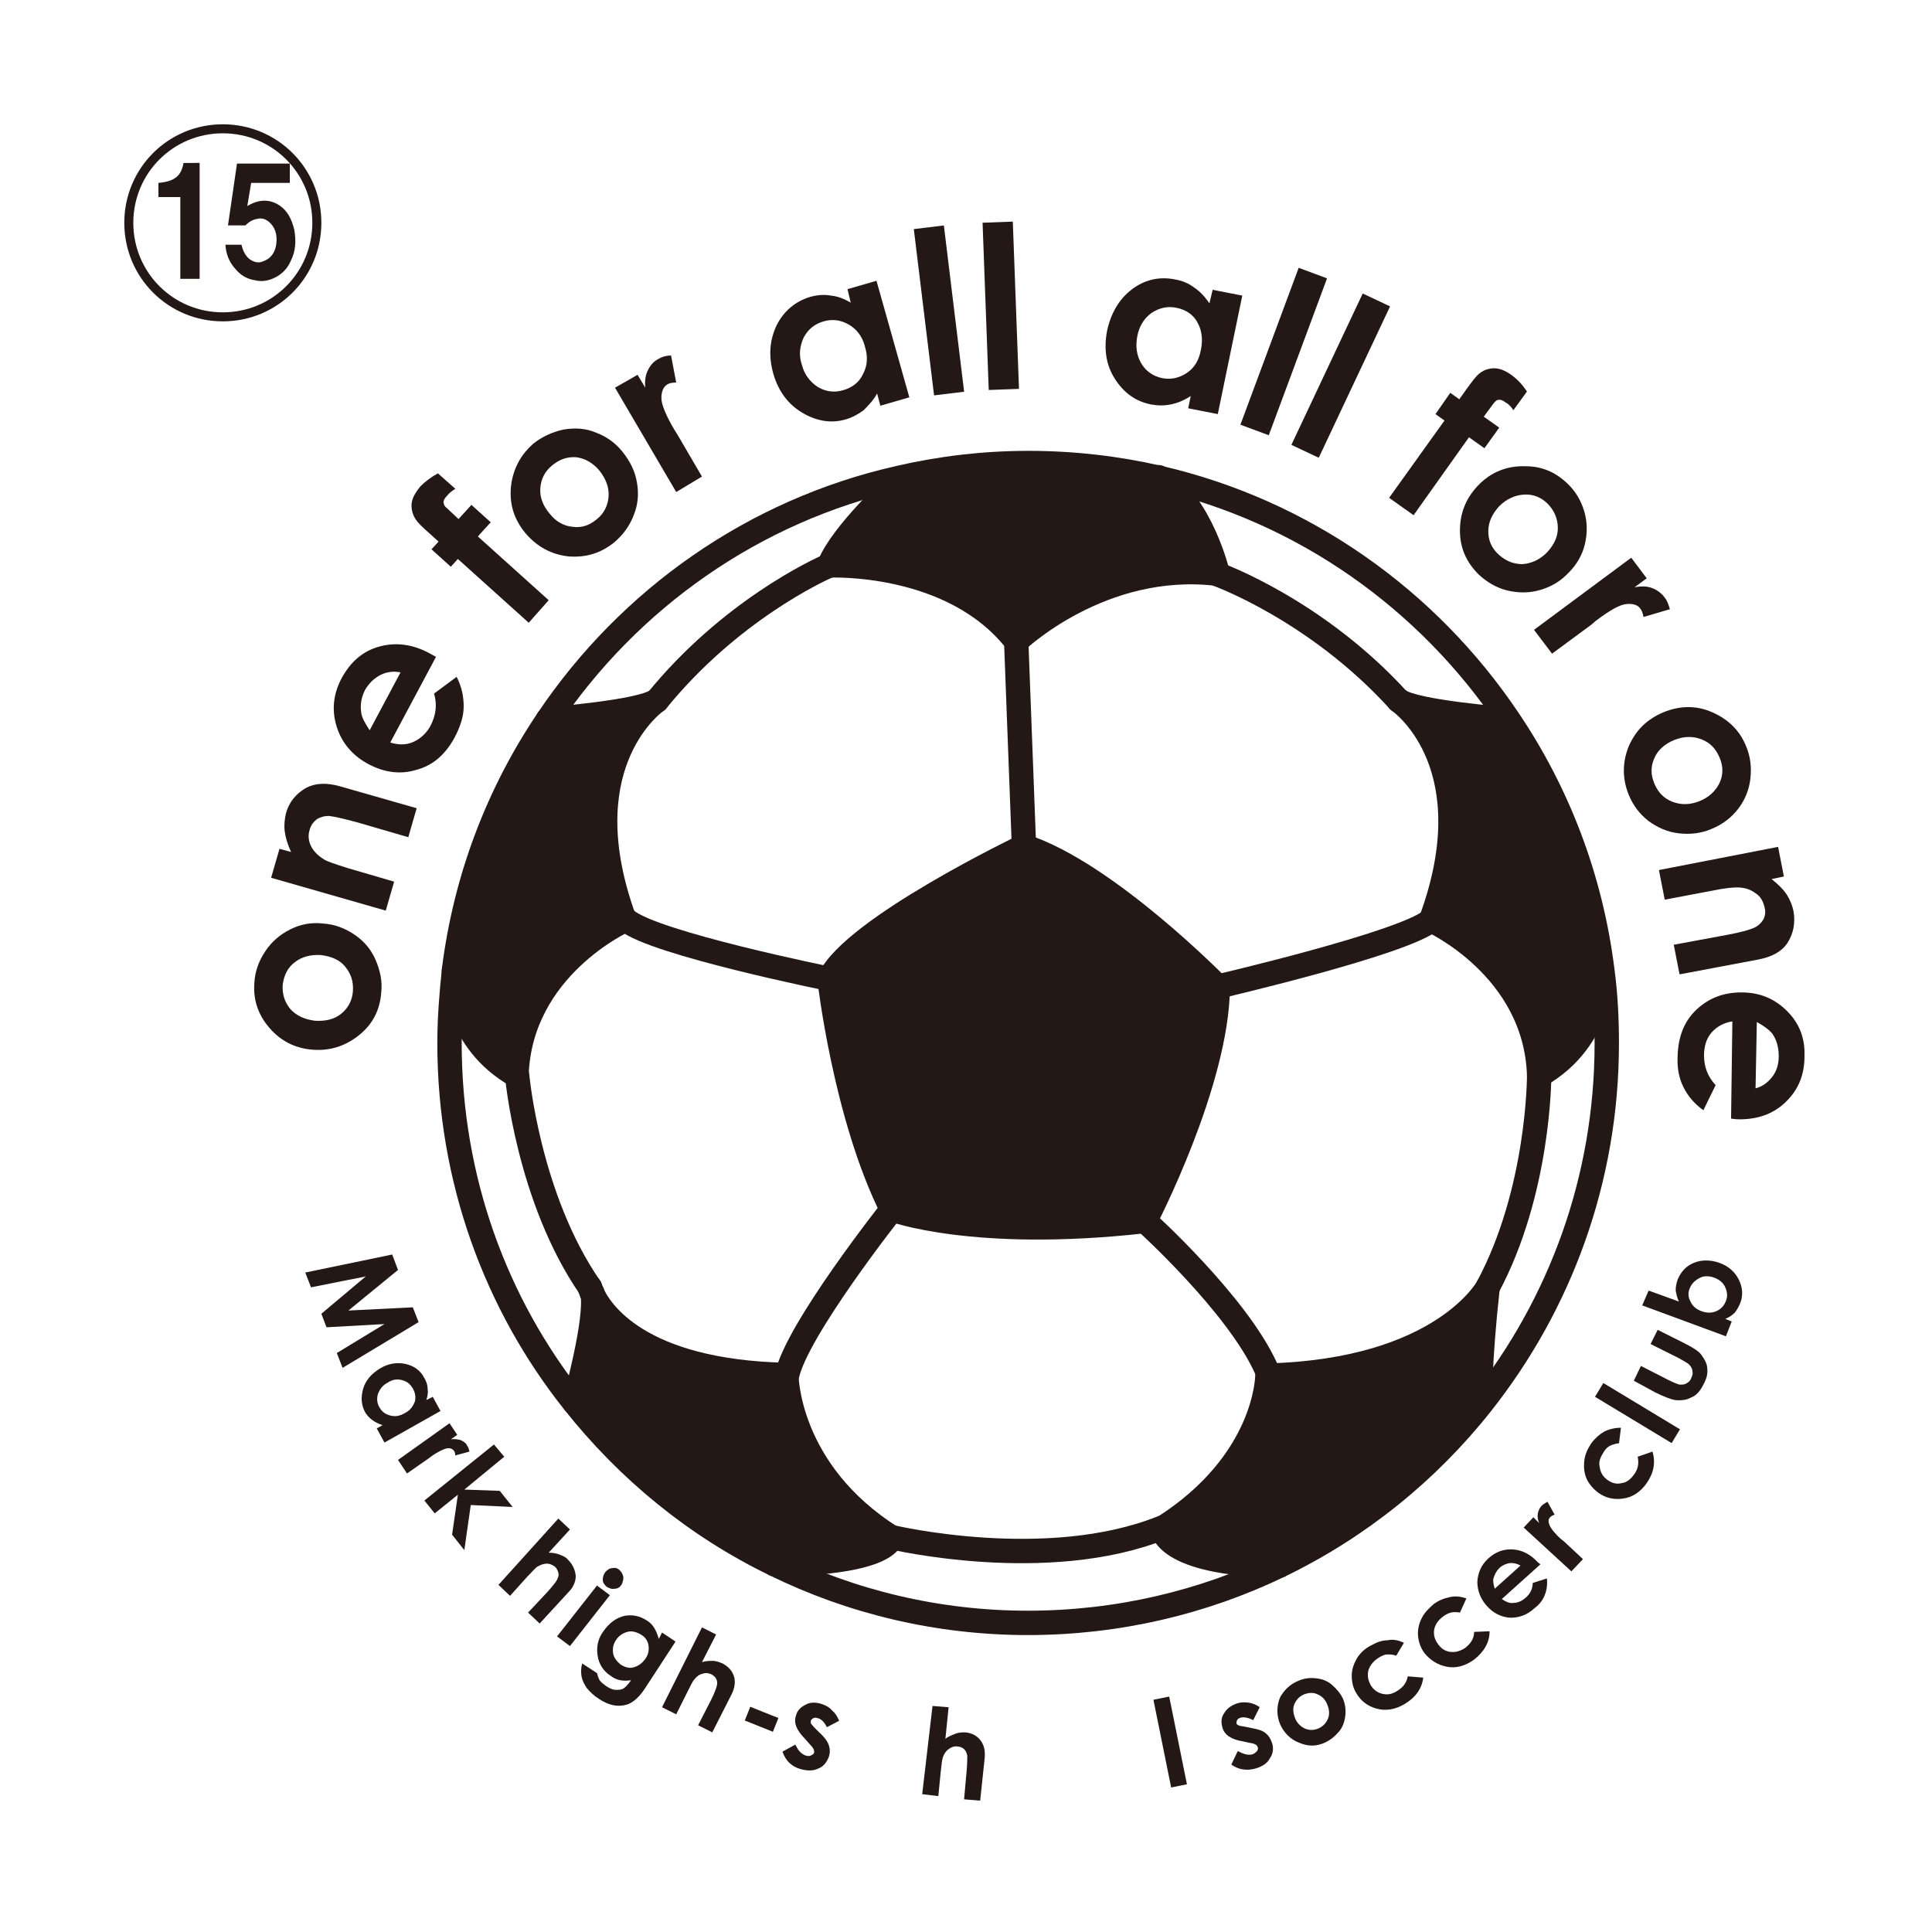 <?xml version="1.0" encoding="utf-8"?>
<!-- Generator: Adobe Illustrator 27.4.0, SVG Export Plug-In . SVG Version: 6.00 Build 0)  -->
<svg version="1.1" id="レイヤー_1" xmlns="http://www.w3.org/2000/svg" xmlns:xlink="http://www.w3.org/1999/xlink" x="0px"
	 y="0px" viewBox="0 0 300 300" style="enable-background:new 0 0 300 300;" xml:space="preserve">
<style type="text/css">
	.st0{fill:#231815;}
	.st1{fill:none;stroke:#231815;stroke-width:3.783;stroke-linecap:round;stroke-linejoin:round;stroke-miterlimit:10;}
	.st2{fill:none;stroke:#231815;stroke-width:1.401;stroke-miterlimit:10;}
</style>
<path class="st0" d="M248.8,150.6L248.8,150.6c0,0,0.2,10.7-9.8,16.4c-0.5-16.8-16.8-24.1-16.8-24.1c8.6-23.4-3.7-33.2-4.9-34
	c2.5,1.8,16.8,2.9,16.8,2.9l0,0C241.8,123.1,247,136.3,248.8,150.6"/>
<path class="st0" d="M229.8,217.8l0.2,0.2c-8.4,10.6-19.1,19.2-31.3,25.1l-0.1-0.1c-18.2-0.3-18.2-5.8-18.2-5.8
	c16.3-10.3,16.3-23.7,16.3-23.7c27.2-0.6,34.2-13.7,34.2-13.7C229.7,211.7,229.8,217.8,229.8,217.8"/>
<path class="st0" d="M139.7,74.7l-0.1-0.5c6.5-1.5,13.2-2.3,20.1-2.3c7,0,13.8,0.8,20.3,2.3l0,0c6.7,4.1,9.2,15,9.2,15
	c-18.1-2.3-31.3,10.5-31.3,10.5c-10-12.7-29-11.8-29-11.8s0,0,0-0.1C130.7,82.9,139.1,75.2,139.7,74.7"/>
<path class="st0" d="M189.1,153.2c-0.1,14.9-11.3,36.4-11.3,36.4c-26.6,3-39.3-1.8-39.3-1.8c-7.3-14.6-9.7-35.8-9.7-35.8
	c3.6-7.9,30.2-20.6,30.2-20.6C171.9,135.6,189.1,153.2,189.1,153.2"/>
<path class="st0" d="M138.5,238.7c0,0,0,4-18.1,4.2c-12.2-5.9-22.8-14.6-31.2-25.2l0,0c0,0,3.6-12.9,2.8-17
	c1.3,2.9,7.2,12.3,30.2,12.8C122.1,213.5,122.1,228.4,138.5,238.7"/>
<path class="st0" d="M101.9,108.8c-1.2,0.8-13.5,10.6-4.9,34c0,0-16.3,7.3-16.8,24.1c-9.5-5.4-9.7-15.3-9.7-16.3v-0.1
	c1.8-14.3,6.9-27.5,14.6-38.9C85.1,111.7,99.4,110.6,101.9,108.8"/>
<path class="st1" d="M70.5,150.6c1.8-14.3,6.9-27.5,14.6-38.9C97.7,93,117,79.3,139.6,74.2c6.5-1.5,13.2-2.3,20.1-2.3
	c7,0,13.8,0.8,20.3,2.3c22.5,5.2,41.7,18.9,54.2,37.5c7.7,11.4,12.8,24.6,14.6,38.9c0.5,3.7,0.7,7.5,0.7,11.4
	c0,21.2-7.3,40.6-19.5,56c-8.4,10.6-19.1,19.2-31.3,25.1c-11.8,5.7-25.1,8.9-39.1,8.9c-14.1,0-27.5-3.3-39.3-9.1
	c-12.2-5.9-22.8-14.6-31.2-25.2C77,202.5,69.8,183.1,69.8,162C69.8,158.2,70.1,154.4,70.5,150.6"/>
<path class="st1" d="M139.7,74.6L139.7,74.6c-0.6,0.5-9,8.3-10.9,13.1v0.1c0,0,19.1-0.9,29,11.8c0,0,13.2-12.7,31.3-10.5
	c0,0-2.5-10.8-9.2-15"/>
<path class="st1" d="M102,108.8L102,108.8c-1.3,0.9-13.6,10.7-5,34.1c0,0-16.3,7.3-16.8,24.1c-9.5-5.4-9.7-15.3-9.7-16.3v-0.1"/>
<path class="st1" d="M85.1,111.7c0,0,14.3-1.1,16.8-2.9"/>
<path class="st1" d="M217.2,108.8C217.2,108.8,217.3,108.8,217.2,108.8c1.3,0.9,13.6,10.7,5,34.1c0,0,16.3,7.3,16.8,24.1
	c10-5.7,9.7-16.4,9.7-16.4"/>
<path class="st1" d="M234.1,111.7c0,0-14.3-1.1-16.8-2.9"/>
<path class="st1" d="M91.9,200.7c1.3,2.9,7.2,12.3,30.2,12.8c0,0,0,14.9,16.3,25.2c0,0,0,4-18.1,4.2"/>
<path class="st1" d="M91.6,199.9L91.6,199.9c0,0.1,0.1,0.4,0.3,0.8"/>
<path class="st1" d="M91.9,200.7c-0.1-0.3-0.2-0.6-0.3-0.8"/>
<line class="st1" x1="91.9" y1="200.7" x2="91.9" y2="200.7"/>
<path class="st1" d="M89.2,217.8c0,0,3.6-12.9,2.8-17"/>
<path class="st1" d="M229.8,217.8c0,0-0.1-6.1,1.2-17.9c0,0-7,13-34.2,13.7c0,0,0,13.4-16.3,23.7c0,0,0,5.5,18.2,5.8"/>
<path class="st1" d="M138.5,238.7c0,0,24.1,5.7,42-1.5"/>
<path class="st1" d="M159,131.4c0,0-26.5,12.7-30.2,20.6c0,0,2.4,21.2,9.7,35.8c0,0,12.7,4.8,39.3,1.8c0,0,11.2-21.5,11.3-36.4
	C189.1,153.2,171.9,135.6,159,131.4z"/>
<line class="st1" x1="157.8" y1="99.7" x2="159" y2="131.4"/>
<path class="st1" d="M189.1,153.2c0,0,28.8-6.7,33.1-10.3"/>
<path class="st1" d="M128.8,152c0,0-27.2-5.5-31.5-9.1"/>
<path class="st1" d="M80.3,167c0,0,1.7,19,11.3,32.9"/>
<path class="st1" d="M239,167c0,0.2,0,18-8,32.9"/>
<path class="st1" d="M177.8,189.6c0,0,14.3,12.9,18.8,22.9"/>
<path class="st1" d="M138.5,187.8c0,0-14.8,18.7-16.3,25.8"/>
<path class="st1" d="M189.1,89.2c0,0,15.3,5.5,28.1,19.6"/>
<path class="st1" d="M129,87.7c0,0-0.1,0-0.2,0.1c-1.7,0.7-15.5,7.1-26.8,21"/>
<path class="st0" d="M39.5,152.6c0.1-1.8,0.7-3.4,1.7-4.9s2.3-2.6,3.9-3.4c1.6-0.8,3.3-1.1,5-0.9c1.8,0.1,3.4,0.7,4.9,1.7
	s2.6,2.3,3.3,3.9c0.7,1.6,1.1,3.3,0.9,5.1c-0.2,2.7-1.3,4.9-3.4,6.6c-2.1,1.7-4.5,2.5-7.2,2.3c-2.9-0.2-5.3-1.5-7.1-3.8
	C40,157.3,39.3,155.1,39.5,152.6 M43.9,152.9c-0.1,1.5,0.3,2.7,1.2,3.8c0.9,1,2.2,1.6,3.8,1.8c1.6,0.1,3-0.2,4.1-1.1
	c1.1-0.9,1.7-2.1,1.8-3.5c0.1-1.5-0.3-2.7-1.2-3.8s-2.2-1.6-3.8-1.8c-1.6-0.1-3,0.3-4,1.1C44.7,150.2,44.1,151.4,43.9,152.9"/>
<path class="st0" d="M42.1,136.3l1.3-4.5l1.8,0.5c-0.6-1.3-0.9-2.4-1-3.3c-0.1-0.9,0-1.8,0.2-2.7c0.5-1.8,1.6-3.1,3.2-4
	c1.4-0.7,3.1-0.8,5.2-0.2l11.9,3.4l-1.3,4.5l-7.9-2.3c-2.2-0.6-3.6-0.9-4.4-1c-0.8,0-1.4,0.2-1.9,0.5c-0.5,0.4-0.9,0.9-1.1,1.6
	c-0.3,0.9-0.2,1.8,0.2,2.6s1.1,1.5,2.1,2.1c0.5,0.3,1.7,0.7,3.6,1.3l7.2,2.1l-1.3,4.5L42.1,136.3z"/>
<path class="st0" d="M67.7,102l-7.1,13.3c1.3,0.4,2.5,0.4,3.6-0.1s2.1-1.4,2.7-2.6c0.8-1.6,1-3.2,0.5-4.9l3.5-2.6
	c0.8,1.5,1.1,3.1,1.1,4.6s-0.5,3.1-1.4,4.8c-1.4,2.6-3.3,4.3-5.8,5c-2.5,0.8-5,0.5-7.5-0.8s-4.2-3.3-5-5.8s-0.6-5,0.7-7.5
	c1.4-2.6,3.3-4.3,5.9-5c2.5-0.7,5.2-0.4,7.9,1.1L67.7,102z M62.2,104.4c-1.1-0.2-2.1-0.1-3.1,0.4s-1.8,1.3-2.4,2.3
	c-0.6,1.2-0.8,2.3-0.6,3.6c0.1,0.8,0.6,1.6,1.3,2.7L62.2,104.4z"/>
<path class="st0" d="M67,85.3l1.1-1.2c-1.8-1.6-2.9-2.6-3.2-3c-0.7-0.8-1-1.7-1-2.6c0-1,0.5-1.9,1.4-3c0.7-0.7,1.6-1.4,2.7-2
	l2.7,2.4c-0.6,0.4-1,0.7-1.3,1.1c-0.4,0.4-0.6,0.8-0.5,1.1c0,0.3,0.2,0.6,0.6,0.9l1.7,1.6l2-2.2l3,2.7l-2,2.2l11,9.9l-3.1,3.5
	l-11-9.9L70,88L67,85.3z"/>
<path class="st0" d="M82.8,68.9c1.4-1.1,2.9-1.8,4.7-2.2c1.8-0.3,3.5-0.2,5.1,0.5c1.6,0.6,3,1.6,4.1,3s1.9,2.9,2.2,4.7
	c0.3,1.7,0.2,3.4-0.5,5.1c-0.6,1.6-1.6,3-3,4.2c-2.1,1.7-4.4,2.4-7.1,2.2c-2.7-0.3-4.9-1.5-6.7-3.6c-1.9-2.3-2.6-4.8-2.2-7.7
	C79.8,72.5,81,70.5,82.8,68.9 M85.7,72.3c-1.1,0.9-1.7,2.1-1.8,3.5c-0.1,1.4,0.4,2.7,1.4,3.9c1,1.3,2.3,2,3.6,2.1
	c1.4,0.2,2.6-0.2,3.8-1.2c1.1-0.9,1.7-2.1,1.8-3.5c0.1-1.4-0.4-2.7-1.4-4c-1-1.2-2.2-1.9-3.6-2.1C88.1,70.9,86.9,71.3,85.7,72.3"/>
<path class="st0" d="M95.5,60.2l3.5-2l1.2,2c-0.1-1,0-1.9,0.4-2.7s0.9-1.4,1.7-1.8c0.5-0.3,1.2-0.5,1.9-0.5l0.8,4.2
	c-0.6,0-1.1,0.1-1.4,0.3c-0.6,0.4-0.9,1.1-0.9,2.1s0.7,2.7,2,4.9l0.5,0.8L109,74l-4,2.4L95.5,60.2z"/>
<path class="st0" d="M131.6,44.9l4.5-1.3l5.1,18.1l-4.5,1.3l-0.5-1.9c-0.6,1.1-1.4,1.9-2.1,2.6c-0.8,0.6-1.7,1.1-2.7,1.4
	c-2.3,0.7-4.6,0.3-6.8-1c-2.2-1.3-3.7-3.3-4.5-6c-0.8-2.8-0.6-5.3,0.5-7.6c1.1-2.2,2.9-3.7,5.2-4.4c1.1-0.3,2.2-0.4,3.2-0.2
	c1.1,0.1,2.1,0.5,3.1,1.1L131.6,44.9z M127.9,49.9c-1.4,0.4-2.4,1.2-3.1,2.5c-0.6,1.3-0.8,2.7-0.3,4.2c0.4,1.6,1.3,2.7,2.5,3.5
	c1.2,0.7,2.5,0.9,3.9,0.5s2.5-1.2,3.1-2.5c0.7-1.3,0.8-2.7,0.3-4.3c-0.4-1.6-1.3-2.7-2.5-3.4S129.3,49.5,127.9,49.9"/>
<rect x="143.4" y="35.2" transform="matrix(0.993 -0.121 0.121 0.993 -4.759 17.974)" class="st0" width="4.7" height="26"/>
<rect x="153.1" y="34.5" transform="matrix(0.999 -3.685649e-02 3.685649e-02 0.999 -1.645 5.761)" class="st0" width="4.7" height="26"/>
<path class="st0" d="M188.3,45l4.6,0.9l-3.8,18.4l-4.6-0.9l0.4-1.9c-1.1,0.7-2.1,1.1-3.1,1.3s-2,0.2-3.1,0c-2.4-0.5-4.2-1.8-5.6-4
	c-1.4-2.2-1.7-4.7-1.2-7.4c0.6-2.8,1.9-5,3.9-6.5s4.3-2,6.7-1.5c1.1,0.2,2.1,0.6,3,1.3c0.9,0.6,1.6,1.4,2.3,2.4L188.3,45z
	 M182.7,47.8c-1.4-0.3-2.7,0-3.9,0.8c-1.1,0.8-1.9,2-2.2,3.6s-0.1,3,0.6,4.2c0.7,1.2,1.8,2,3.2,2.3s2.7,0,3.9-0.8s1.9-2,2.2-3.7
	c0.3-1.6,0.1-3-0.6-4.2C185.3,48.9,184.2,48.1,182.7,47.8"/>
<rect x="186.4" y="52.2" transform="matrix(0.348 -0.937 0.937 0.348 78.832 222.439)" class="st0" width="26" height="4.7"/>
<rect x="195.3" y="55.9" transform="matrix(0.426 -0.904 0.904 0.426 66.794 221.815)" class="st0" width="26" height="4.7"/>
<path class="st0" d="M225.2,61l1.4,1c1.4-2,2.3-3.2,2.6-3.5c0.7-0.8,1.5-1.2,2.5-1.3s2,0.3,3.1,1.1c0.8,0.6,1.6,1.4,2.3,2.5
	l-2.1,2.9c-0.4-0.6-0.8-1-1.2-1.2c-0.4-0.3-0.8-0.5-1.2-0.4c-0.2,0-0.5,0.3-0.8,0.7l-1.4,1.9l2.4,1.7l-2.3,3.2l-2.4-1.7L219.5,80
	l-3.8-2.7l8.6-12l-1.4-1L225.2,61z"/>
<path class="st0" d="M243.3,75c1.3,1.2,2.2,2.7,2.7,4.4c0.5,1.7,0.5,3.4,0.1,5.1s-1.3,3.2-2.5,4.4c-1.2,1.3-2.7,2.2-4.4,2.7
	s-3.4,0.5-5.1,0.1c-1.7-0.4-3.2-1.3-4.5-2.5c-1.9-1.9-2.9-4.1-2.9-6.8c0-2.7,0.9-5,2.8-7c2-2.1,4.5-3.1,7.4-3
	C239.4,72.4,241.5,73.3,243.3,75 M240.3,78.2c-1-1-2.3-1.5-3.7-1.4s-2.7,0.7-3.8,1.8c-1.1,1.2-1.7,2.5-1.7,3.9s0.5,2.6,1.6,3.6
	s2.3,1.5,3.7,1.5c1.4-0.1,2.7-0.7,3.8-1.8c1.1-1.2,1.7-2.4,1.7-3.8C241.9,80.5,241.3,79.2,240.3,78.2"/>
<path class="st0" d="M253.3,86.6l2.4,3.2l-1.9,1.4c1-0.2,1.9-0.2,2.7,0.1c0.8,0.3,1.5,0.8,2,1.5c0.4,0.5,0.6,1.1,0.8,1.8l-4.1,1.2
	c-0.1-0.6-0.3-1.1-0.5-1.3c-0.4-0.6-1.2-0.8-2.2-0.7c-1,0.1-2.6,1-4.7,2.6l-0.7,0.6l-6.1,4.5l-2.8-3.7L253.3,86.6z"/>
<path class="st0" d="M271.1,115.8c0.7,1.6,0.9,3.3,0.7,5.1c-0.2,1.8-0.9,3.4-1.9,4.7c-1.1,1.4-2.4,2.4-4.1,3.1
	c-1.6,0.7-3.3,0.9-5.1,0.7c-1.8-0.2-3.3-0.9-4.7-1.9c-1.4-1.1-2.4-2.4-3.1-4.1c-1-2.5-1-5,0-7.5c1.1-2.5,2.8-4.2,5.4-5.3
	c2.7-1.1,5.4-1.1,8,0.2C268.6,111.9,270.2,113.6,271.1,115.8 M267,117.6c-0.6-1.4-1.5-2.3-2.8-2.8s-2.7-0.5-4.2,0.1
	s-2.6,1.6-3.1,2.8c-0.6,1.3-0.6,2.6,0,4s1.5,2.3,2.8,2.8s2.7,0.5,4.2-0.1s2.5-1.6,3.1-2.8C267.6,120.3,267.6,119,267,117.6"/>
<path class="st0" d="M276.1,131.5l0.9,4.6l-1.9,0.4c1.1,0.9,1.9,1.7,2.4,2.5s0.8,1.6,1,2.5c0.3,1.8,0,3.5-1,5
	c-0.9,1.3-2.4,2.1-4.5,2.5l-12.2,2.3l-0.9-4.6l8.1-1.5c2.2-0.4,3.6-0.8,4.3-1.1c0.7-0.3,1.2-0.8,1.5-1.3c0.3-0.6,0.4-1.2,0.2-1.9
	c-0.2-0.9-0.6-1.7-1.4-2.2c-0.8-0.6-1.7-0.9-2.9-0.9c-0.6,0-1.9,0.1-3.8,0.5l-7.4,1.4l-0.9-4.6L276.1,131.5z"/>
<path class="st0" d="M268.8,173.7l0.2-15.1c-1.3,0.2-2.4,0.8-3.2,1.7c-0.8,0.9-1.2,2.1-1.2,3.6c0,1.8,0.6,3.3,1.8,4.6l-1.9,3.9
	c-1.4-1-2.4-2.2-3.1-3.6c-0.7-1.4-1-3-0.9-4.9c0.1-2.9,1-5.3,2.9-7.1s4.2-2.7,7-2.7c2.9,0,5.2,1,7.1,2.9s2.8,4.2,2.7,7
	c0,3-1,5.3-3,7.2c-1.9,1.8-4.4,2.7-7.5,2.6L268.8,173.7z M272.6,169c1.1-0.3,1.9-0.9,2.6-1.8c0.7-0.9,1-2,1-3.2c0-1.3-0.3-2.5-1-3.5
	c-0.5-0.6-1.3-1.2-2.4-1.8L272.6,169z"/>
<polygon class="st0" points="60.9,194.8 61.8,197.2 54.1,203.5 64.1,203 65,205.3 53.2,212.4 52.3,210.1 59.7,205.6 50.7,206.1 
	49.9,204 56.8,198.2 48.3,199.9 47.4,197.6 "/>
<path class="st0" d="M67.2,216.9l1.2,2.2l-8.7,4.9l-1.2-2.2l0.9-0.5c-0.6-0.2-1.2-0.5-1.6-0.8c-0.4-0.3-0.8-0.7-1.1-1.2
	c-0.6-1.1-0.7-2.3-0.3-3.7c0.4-1.3,1.3-2.3,2.6-3.1s2.7-1,4-0.7s2.3,1,2.9,2.2c0.3,0.5,0.5,1.1,0.5,1.6c0.1,0.6,0,1.2-0.2,1.8
	L67.2,216.9z M64.1,215.6c-0.4-0.7-0.9-1.1-1.7-1.3c-0.7-0.2-1.5-0.1-2.2,0.4c-0.8,0.4-1.2,1-1.5,1.7c-0.2,0.7-0.2,1.4,0.2,2.1
	c0.4,0.7,0.9,1.1,1.7,1.3c0.7,0.2,1.5,0.1,2.3-0.4c0.8-0.4,1.2-1,1.5-1.7C64.6,217,64.5,216.3,64.1,215.6"/>
<path class="st0" d="M69.8,221l1.2,1.8l-1,0.7c0.5-0.1,1,0,1.5,0.1c0.4,0.2,0.8,0.4,1,0.8c0.2,0.3,0.3,0.6,0.4,1l-2.2,0.6
	c0-0.3-0.1-0.6-0.2-0.7c-0.2-0.3-0.6-0.5-1.1-0.4s-1.4,0.5-2.5,1.3l-0.4,0.3l-3.3,2.3l-1.4-2.1L69.8,221z"/>
<polygon class="st0" points="76.7,224.3 78.3,226.2 72.1,231.3 77.6,231.5 79.6,234 73.1,233.7 72.1,240.7 70.2,238.3 71.1,232.1 
	67.5,235 65.9,233 "/>
<path class="st0" d="M86.7,235.8l1.8,1.7l-3.3,3.6c0.6,0,1.2,0.1,1.7,0.3s1,0.4,1.3,0.8c0.7,0.7,1.1,1.5,1.2,2.5
	c0,0.8-0.3,1.7-1.1,2.5l-4.5,4.9l-1.8-1.7l3-3.2c0.8-0.9,1.3-1.5,1.5-1.9s0.3-0.7,0.2-1.1c-0.1-0.3-0.2-0.6-0.5-0.9
	c-0.4-0.3-0.8-0.5-1.3-0.5s-1,0.2-1.5,0.5c-0.3,0.2-0.7,0.7-1.5,1.5l-2.7,3l-1.8-1.7L86.7,235.8z"/>
<path class="st0" d="M92.7,246.2l2,1.5l-6.2,7.9l-2-1.5L92.7,246.2z M96.2,243.8c0.3,0.3,0.5,0.6,0.6,1.1c0,0.4-0.1,0.8-0.3,1.2
	c-0.3,0.4-0.6,0.6-1.1,0.6c-0.4,0.1-0.8-0.1-1.2-0.3c-0.3-0.3-0.6-0.6-0.6-1.1c0-0.4,0.1-0.8,0.4-1.2c0.3-0.3,0.6-0.6,1.1-0.6
	C95.5,243.4,95.9,243.5,96.2,243.8"/>
<path class="st0" d="M102.8,253.5l2.1,1.4l-4.7,7.2c-0.9,1.4-1.9,2.3-2.9,2.6c-1.4,0.4-2.8,0.1-4.3-0.9c-0.8-0.5-1.4-1.1-1.9-1.7
	c-0.4-0.6-0.7-1.2-0.8-1.8c-0.1-0.6-0.1-1.3,0.1-2l2.3,1.5c0.1,0.4,0.2,0.7,0.4,1.1c0.2,0.3,0.6,0.6,1,0.9c0.6,0.4,1.1,0.6,1.5,0.6
	c0.5,0,0.8,0,1.2-0.2c0.3-0.2,0.7-0.6,1.2-1.3c-0.6,0.1-1.2,0.1-1.7,0s-1-0.3-1.5-0.7c-1.1-0.7-1.8-1.8-2-3.1
	c-0.2-1.3,0-2.6,0.9-3.8c0.9-1.3,2-2.1,3.3-2.4c1.2-0.2,2.3,0,3.4,0.7c0.5,0.3,0.9,0.7,1.2,1.2c0.3,0.5,0.5,1,0.7,1.7L102.8,253.5z
	 M99.5,253.8c-0.7-0.4-1.4-0.6-2.1-0.4c-0.7,0.2-1.3,0.6-1.7,1.2c-0.5,0.7-0.6,1.4-0.5,2.1s0.6,1.3,1.2,1.8c0.7,0.4,1.3,0.6,2,0.4
	s1.3-0.6,1.8-1.3c0.5-0.7,0.6-1.4,0.5-2.1C100.6,254.8,100.2,254.2,99.5,253.8"/>
<path class="st0" d="M109,252.7l2.2,1.1l-2.2,4.3c0.6-0.2,1.2-0.2,1.7-0.2s1,0.2,1.5,0.4c0.9,0.5,1.5,1.1,1.8,2.1
	c0.2,0.8,0.1,1.7-0.4,2.7l-3,5.9l-2.2-1.1l2-3.9c0.5-1,0.8-1.8,0.9-2.2c0.1-0.4,0.1-0.8-0.1-1.1c-0.1-0.3-0.4-0.5-0.7-0.7
	c-0.5-0.2-0.9-0.3-1.4-0.1c-0.5,0.1-0.9,0.4-1.3,0.9c-0.2,0.2-0.5,0.8-1,1.8l-1.8,3.6l-2.2-1.1L109,252.7z"/>
<rect x="117" y="264.5" transform="matrix(0.371 -0.929 0.929 0.371 -173.479 277.727)" class="st0" width="2.3" height="4.7"/>
<path class="st0" d="M130.3,267.2l-1.9,1c-0.4-0.8-0.9-1.3-1.4-1.4c-0.3-0.1-0.5-0.1-0.7,0s-0.3,0.2-0.4,0.4c0,0.1,0,0.3,0,0.4
	c0.1,0.1,0.3,0.4,0.6,0.7l0.7,0.7c0.8,0.7,1.3,1.4,1.5,2c0.2,0.6,0.2,1.2,0,1.8c-0.3,0.8-0.8,1.5-1.6,1.8c-0.8,0.4-1.7,0.4-2.8,0.1
	c-1.4-0.4-2.3-1.3-2.8-2.7l2-1.1c0.2,0.4,0.4,0.8,0.7,1.1c0.3,0.3,0.6,0.5,0.9,0.6s0.6,0.1,0.8,0c0.2-0.1,0.4-0.2,0.5-0.4
	c0.1-0.4-0.1-0.8-0.7-1.4L125,270c-1.3-1.3-1.8-2.5-1.4-3.6c0.2-0.8,0.7-1.3,1.5-1.7c0.7-0.4,1.6-0.4,2.5-0.1c0.6,0.2,1.2,0.5,1.6,1
	C129.7,266,130,266.5,130.3,267.2"/>
<path class="st0" d="M144.8,264.9l2.5,0.2l-0.5,4.9c0.5-0.4,1.1-0.6,1.6-0.8c0.5-0.2,1-0.2,1.5-0.2c1,0.1,1.8,0.5,2.4,1.3
	c0.5,0.7,0.7,1.5,0.6,2.7l-0.7,6.6l-2.5-0.2l0.4-4.4c0.1-1.2,0.1-1.9,0.1-2.4c-0.1-0.4-0.2-0.7-0.5-1c-0.2-0.2-0.6-0.4-1-0.4
	c-0.5-0.1-1,0.1-1.4,0.4s-0.7,0.7-0.9,1.3c-0.1,0.3-0.2,1-0.3,2l-0.4,4l-2.5-0.3L144.8,264.9z"/>
<rect x="180.4" y="263.7" transform="matrix(0.98 -0.198 0.198 0.98 -49.901 41.23)" class="st0" width="2.5" height="13.9"/>
<path class="st0" d="M195.6,265.1l-1,2c-0.8-0.4-1.4-0.5-1.9-0.4c-0.3,0.1-0.5,0.2-0.6,0.4c-0.1,0.2-0.1,0.3-0.1,0.5
	c0,0.1,0.1,0.2,0.3,0.3c0.1,0.1,0.4,0.1,0.9,0.2l1,0.2c1.1,0.2,1.8,0.4,2.3,0.8s0.8,0.9,1,1.5c0.3,0.8,0.2,1.7-0.3,2.4
	c-0.4,0.8-1.2,1.3-2.2,1.6c-1.4,0.4-2.7,0.2-3.8-0.6l1-2.1c0.4,0.2,0.8,0.4,1.2,0.5s0.8,0.1,1.1,0s0.5-0.3,0.7-0.5
	c0.1-0.2,0.2-0.4,0.1-0.6c-0.1-0.4-0.6-0.6-1.4-0.7l-0.9-0.2c-1.8-0.3-2.9-1-3.2-2.2c-0.2-0.8-0.2-1.5,0.3-2.2
	c0.4-0.7,1.1-1.2,2-1.5c0.6-0.2,1.2-0.2,1.9-0.1C194.5,264.5,195.1,264.7,195.6,265.1"/>
<path class="st0" d="M201.6,261c0.9-0.4,1.8-0.5,2.7-0.4c1,0.1,1.8,0.4,2.5,1s1.3,1.3,1.7,2.1c0.4,0.9,0.5,1.8,0.4,2.7
	c-0.1,0.9-0.4,1.8-1,2.5s-1.3,1.3-2.2,1.7c-1.3,0.6-2.6,0.6-4,0c-1.3-0.5-2.3-1.5-2.9-2.8c-0.6-1.4-0.6-2.9,0-4.3
	C199.5,262.3,200.4,261.5,201.6,261 M202.5,263.1c-0.7,0.3-1.2,0.8-1.5,1.5s-0.2,1.4,0.1,2.2c0.3,0.8,0.9,1.3,1.5,1.6
	c0.7,0.3,1.4,0.3,2.1,0c0.7-0.3,1.2-0.8,1.5-1.5s0.2-1.5-0.1-2.2c-0.3-0.8-0.8-1.3-1.5-1.6C204,262.8,203.3,262.8,202.5,263.1"/>
<path class="st0" d="M218,255.1l-1.2,2c-0.5-0.2-1-0.2-1.4-0.2s-0.8,0.2-1.3,0.5c-0.8,0.5-1.3,1.1-1.6,1.9c-0.2,0.8-0.1,1.5,0.3,2.3
	c0.4,0.7,1,1.2,1.8,1.4c0.8,0.2,1.5,0.1,2.3-0.4c1-0.6,1.5-1.3,1.7-2.3l2.4,0.2c-0.2,1.7-1.2,3.1-2.9,4.1c-1.5,0.9-3,1.1-4.4,0.7
	s-2.4-1.2-3.1-2.4c-0.5-0.8-0.7-1.7-0.7-2.7s0.3-1.8,0.8-2.7c0.5-0.8,1.2-1.5,2.2-2c0.9-0.5,1.7-0.8,2.6-0.8
	C216.3,254.5,217.2,254.7,218,255.1"/>
<path class="st0" d="M227.7,248.2l-1,2.2c-0.6-0.1-1-0.1-1.4,0s-0.8,0.3-1.2,0.6c-0.8,0.6-1.2,1.2-1.4,2c-0.1,0.8,0,1.5,0.6,2.3
	c0.5,0.7,1.1,1.1,1.9,1.2c0.8,0.1,1.5-0.1,2.3-0.6c0.9-0.7,1.4-1.5,1.4-2.5l2.4-0.1c0,1.8-0.9,3.2-2.4,4.4c-1.4,1-2.8,1.4-4.3,1.1
	c-1.4-0.3-2.5-1-3.4-2.1c-0.6-0.8-0.9-1.7-1-2.6c-0.1-0.9,0.1-1.9,0.5-2.7c0.4-0.9,1.1-1.6,1.9-2.3c0.8-0.6,1.6-0.9,2.5-1.1
	C226,247.8,226.8,247.9,227.7,248.2"/>
<path class="st0" d="M239.2,242.9l-6,5.4c0.6,0.4,1.2,0.7,1.8,0.6c0.7,0,1.3-0.3,1.9-0.8c0.7-0.6,1.1-1.4,1.1-2.3l2.2-0.7
	c0.1,0.9,0,1.7-0.3,2.5s-0.8,1.5-1.6,2.1c-1.2,1.1-2.4,1.5-3.8,1.5c-1.4-0.1-2.6-0.7-3.6-1.8s-1.5-2.4-1.5-3.8
	c0.1-1.4,0.6-2.6,1.7-3.6c1.2-1.1,2.5-1.5,3.9-1.4s2.7,0.8,3.8,2L239.2,242.9z M236.1,243.1c-0.5-0.3-1-0.4-1.6-0.4
	c-0.6,0.1-1.1,0.3-1.6,0.7c-0.5,0.5-0.8,1-1,1.7c-0.1,0.4,0,0.9,0.2,1.6L236.1,243.1z"/>
<path class="st0" d="M236.6,237.2l1.5-1.6l0.9,0.9c-0.2-0.5-0.3-1-0.2-1.5s0.3-0.9,0.6-1.2c0.2-0.2,0.5-0.4,0.9-0.6l1.1,2
	c-0.3,0.1-0.5,0.2-0.7,0.4c-0.3,0.3-0.3,0.7-0.1,1.2s0.8,1.3,1.8,2.2l0.4,0.3l3,2.8L244,244L236.6,237.2z"/>
<path class="st0" d="M251.7,221.7l-0.3,2.4c-0.6,0.1-1,0.2-1.4,0.4s-0.7,0.5-1,1c-0.5,0.8-0.8,1.5-0.6,2.3c0.1,0.8,0.5,1.5,1.2,2
	s1.4,0.7,2.2,0.5c0.8-0.1,1.4-0.6,1.9-1.3c0.7-0.9,0.8-1.8,0.6-2.8l2.3-0.8c0.5,1.7,0.2,3.3-0.9,4.9c-1,1.4-2.2,2.2-3.7,2.4
	c-1.4,0.2-2.7-0.1-3.8-0.9c-0.8-0.6-1.4-1.3-1.8-2.1c-0.4-0.9-0.5-1.8-0.4-2.8s0.5-1.9,1.1-2.8c0.6-0.8,1.3-1.4,2-1.8
	C249.9,221.9,250.8,221.7,251.7,221.7"/>
<rect x="253" y="212.4" transform="matrix(0.517 -0.856 0.856 0.517 -64.944 323.651)" class="st0" width="2.5" height="13.9"/>
<path class="st0" d="M253.7,214.4l1.1-2.3l4.3,2.2c0.8,0.4,1.5,0.7,1.8,0.7c0.4,0,0.7,0,1-0.2s0.6-0.4,0.7-0.8
	c0.2-0.4,0.3-0.7,0.2-1.1c0-0.3-0.2-0.7-0.5-1c-0.2-0.2-0.7-0.5-1.6-1l-4.4-2.2l1.1-2.2l3.8,1.9c1.6,0.8,2.6,1.4,3,2
	c0.5,0.7,0.9,1.4,0.9,2.1c0.1,0.8-0.1,1.6-0.6,2.5c-0.5,1-1.1,1.7-1.9,2c-0.7,0.4-1.6,0.5-2.5,0.4c-0.6-0.1-1.7-0.5-3.1-1.2
	L253.7,214.4z"/>
<path class="st0" d="M256,200.4l4.7,1.7c-0.3-0.6-0.4-1.2-0.5-1.7c0-0.6,0.1-1.1,0.3-1.7c0.5-1.2,1.3-2.1,2.5-2.6s2.6-0.5,4,0
	s2.4,1.4,3,2.6c0.6,1.2,0.7,2.5,0.2,3.7c-0.2,0.5-0.5,1-0.8,1.4c-0.4,0.4-0.8,0.7-1.5,1l1,0.4l-0.9,2.3l-13-4.8L256,200.4z
	 M262.4,200c-0.3,0.7-0.3,1.4,0.1,2.1c0.3,0.7,0.9,1.2,1.7,1.5c0.8,0.3,1.6,0.3,2.3,0c0.7-0.3,1.2-0.8,1.5-1.6
	c0.3-0.7,0.2-1.4-0.1-2.1c-0.3-0.7-0.9-1.2-1.7-1.5c-0.8-0.3-1.6-0.3-2.2,0C263.2,198.8,262.7,199.3,262.4,200"/>
<g>
	<path class="st2" d="M49.2,34.6c0,8.1-6.5,14.6-14.6,14.6S20,42.7,20,34.6C20,26.5,26.5,20,34.6,20S49.2,26.5,49.2,34.6z"/>
	<path class="st0" d="M24.6,30.6v-2.2c1.2-0.1,2.1-0.4,2.5-0.7c0.7-0.4,1.2-1.2,1.4-2.4H31v18h-3V30.6H24.6z"/>
	<path class="st0" d="M35,38h2.5c0.2,0.9,0.6,1.7,1.2,2.2c0.7,0.5,1.4,0.7,2.1,0.4c1.2-0.4,1.9-1.3,2.1-2.7c0.2-1.5-0.2-2.7-1.2-3.5
		c-0.5-0.4-1.1-0.6-1.8-0.4c-0.7,0.1-1.3,0.5-1.8,1h-2.7l1.4-9.6H45v3h-6L38.4,32c1.8-1.1,3.5-1.1,5-0.1c1.2,0.8,1.9,2.1,2.3,3.8
		c0.3,1.7,0.2,3.3-0.5,4.7c-0.5,1.2-1.3,2.1-2.5,2.7c-1,0.5-2.1,0.7-3.2,0.4c-1.2-0.2-2.2-0.8-3-1.8C35.6,40.7,35.1,39.5,35,38"/>
</g>
</svg>
